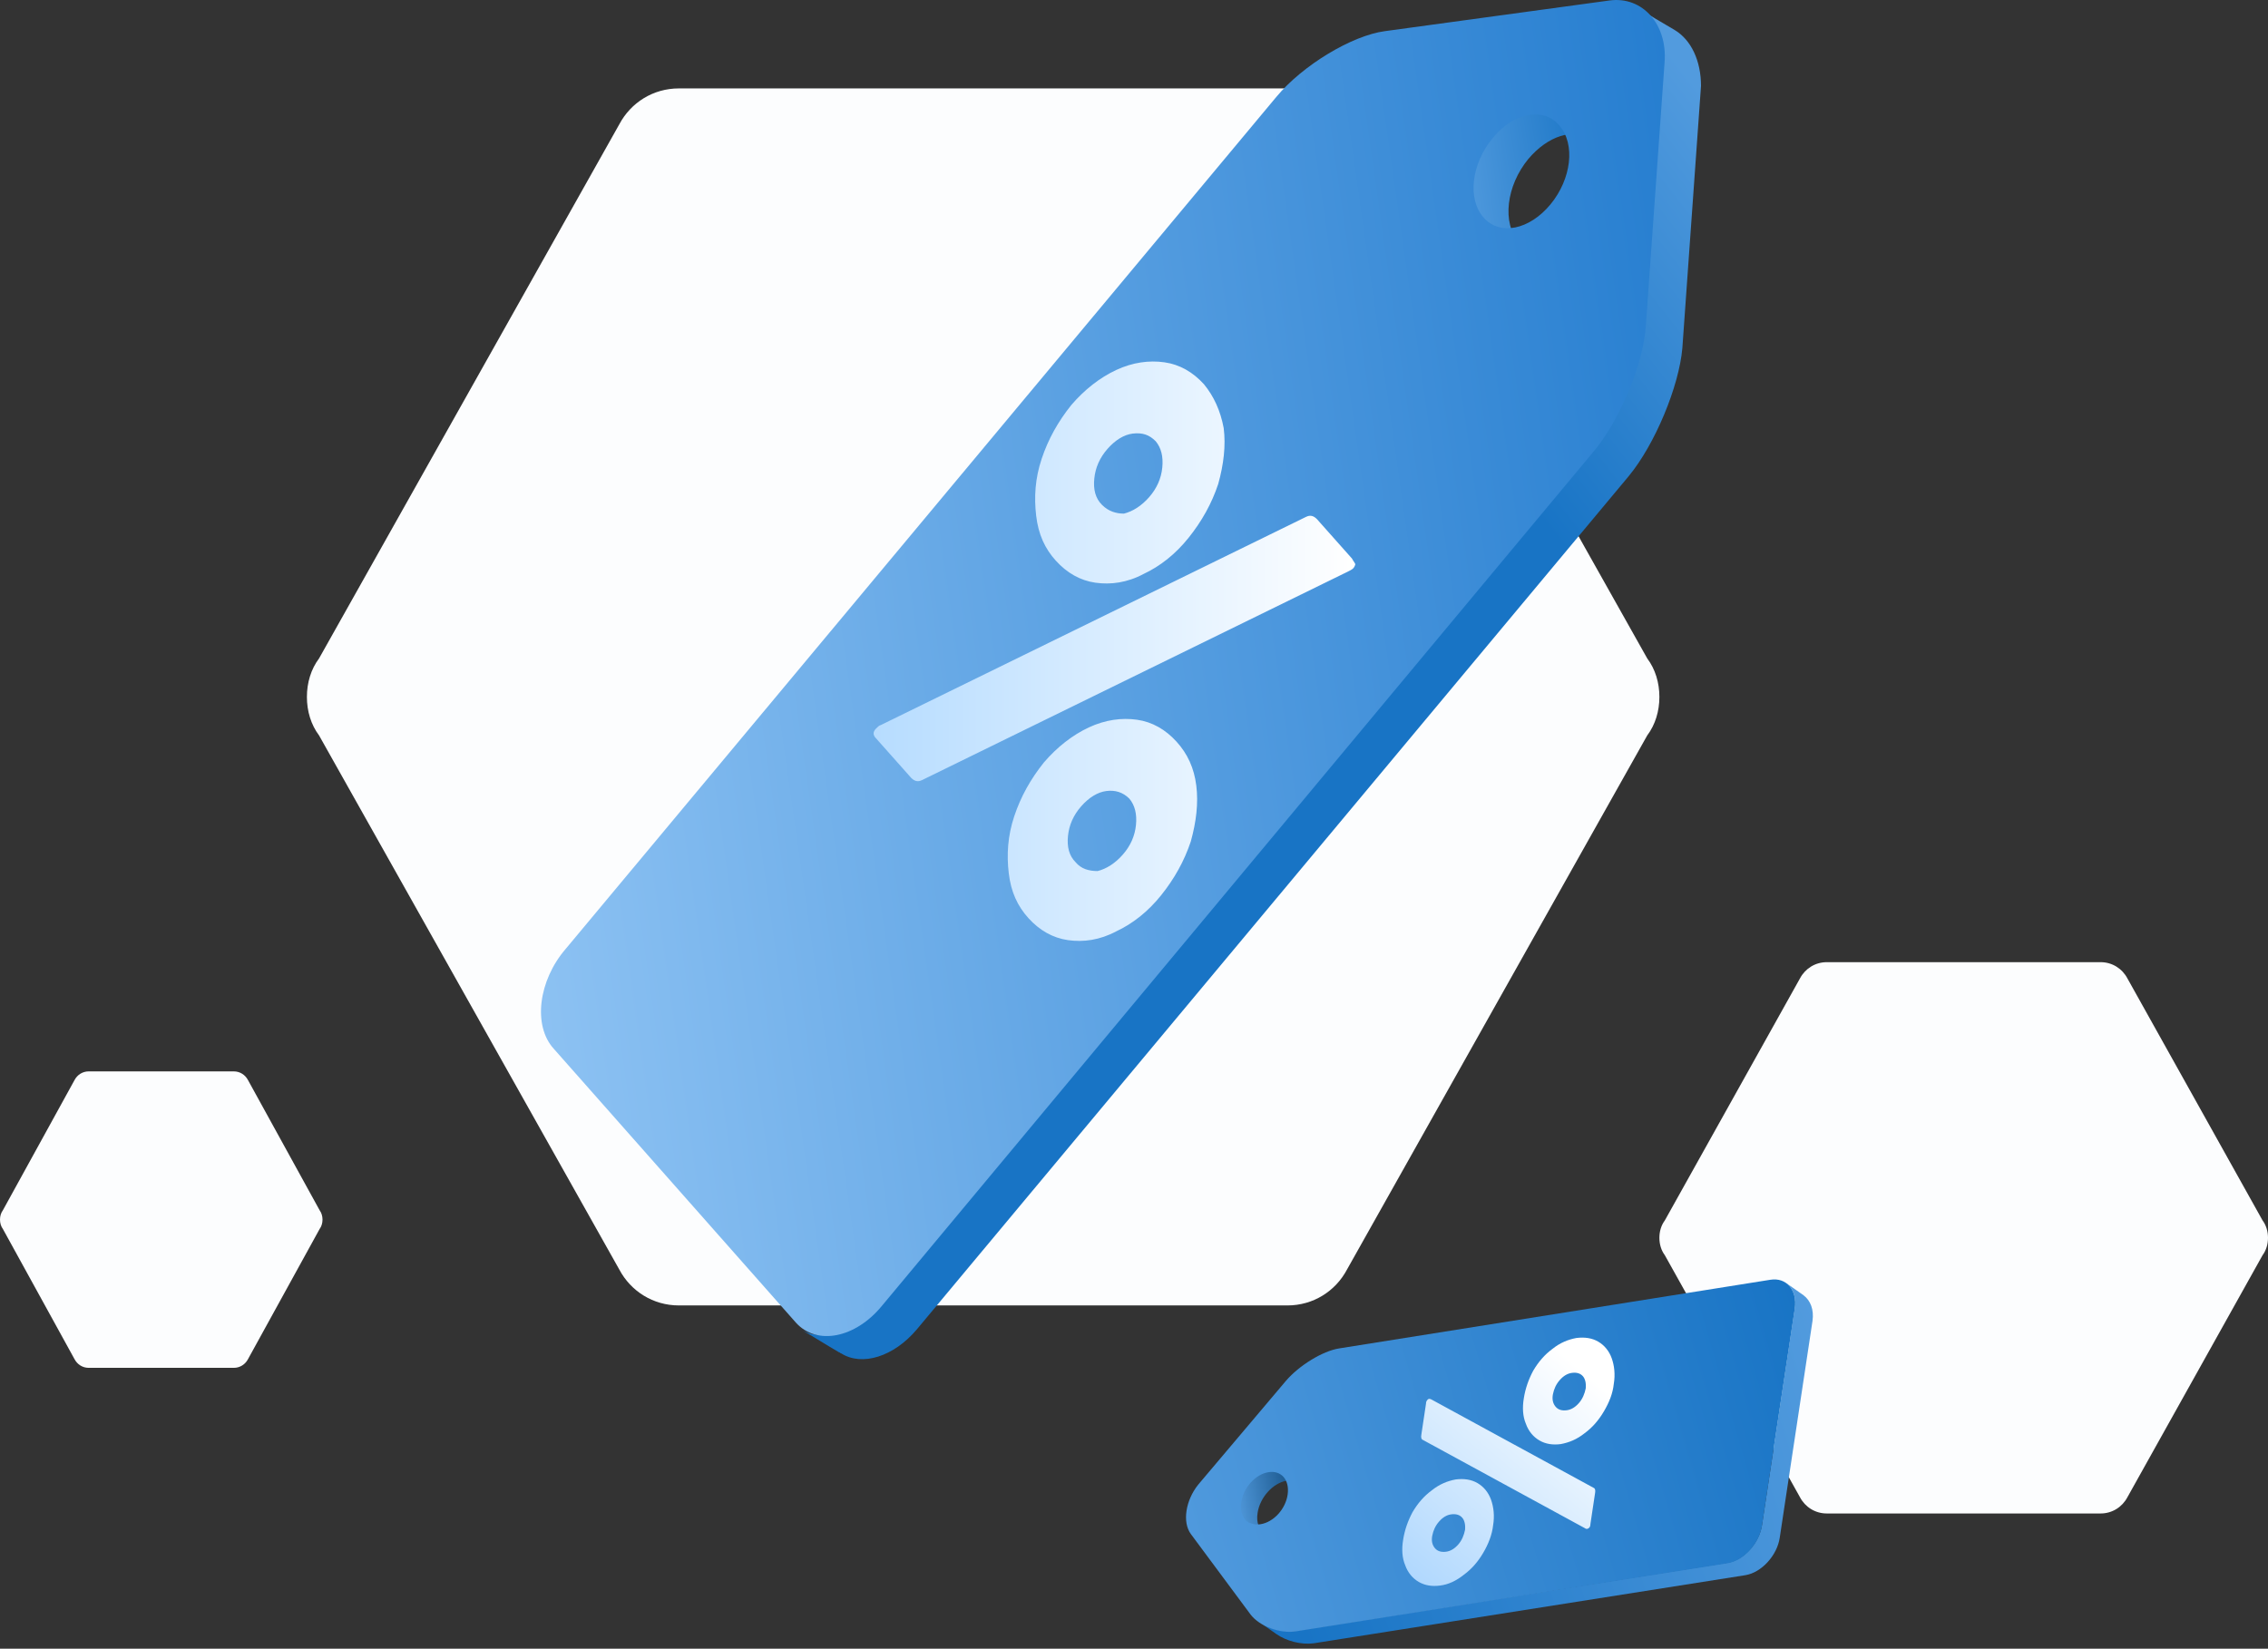 <?xml version="1.0" encoding="UTF-8"?> <svg xmlns="http://www.w3.org/2000/svg" width="436" height="317" viewBox="0 0 436 317" fill="none"><rect x="0" y="0" width="436" height="317" fill="#333333" stroke="none"/> <path d="M247.5 17C252.44 17 256.73 19.73 258.94 23.89L316.66 126.59C318.22 128.67 319 131.27 319 134C319 136.73 318.22 139.33 316.66 141.41L258.94 244.11C256.73 248.27 252.44 251 247.5 251L130.5 251C125.56 251 121.27 248.27 119.06 244.11L61.34 141.41C59.78 139.33 59 136.73 59 134C59 131.27 59.78 128.67 61.34 126.59L119.06 23.89C121.27 19.73 125.56 17 130.5 17L247.5 17Z" fill="#FCFDFE"></path> <path d="M403.825 185C406.048 185 407.978 186.237 408.973 188.121L434.947 234.643C435.649 235.586 436 236.763 436 238C436 239.237 435.649 240.414 434.947 241.357L408.973 287.879C407.978 289.763 406.048 291 403.825 291L351.175 291C348.952 291 347.021 289.763 346.027 287.879L320.053 241.357C319.351 240.414 319 239.237 319 238C319 236.763 319.351 235.586 320.053 234.643L346.027 188.121C347.022 186.237 348.952 185 351.175 185L403.825 185Z" fill="#FCFDFE"></path> <path d="M44.95 206C46.128 206 47.151 206.665 47.678 207.678L61.442 232.695C61.814 233.202 62 233.835 62 234.5C62 235.165 61.814 235.798 61.442 236.305L47.678 261.322C47.151 262.335 46.128 263 44.95 263L17.05 263C15.872 263 14.849 262.335 14.322 261.322L0.558 236.305C0.186 235.798 1.21671e-06 235.165 1.24577e-06 234.5C1.27484e-06 233.835 0.186 233.202 0.558 232.695L14.322 207.678C14.849 206.665 15.872 206 17.05 206L44.95 206Z" fill="#FCFDFE"></path> <path d="M246.317 282.626C247.508 283.494 248.808 284.363 250 285.231C249.35 284.797 248.375 284.58 247.4 284.688C244.692 285.122 242.2 287.945 241.767 290.875C241.442 292.721 242.092 294.24 243.175 295L239.492 292.395C238.409 291.635 237.759 290.115 238.084 288.27C238.517 285.231 241.117 282.517 243.717 282.083C244.692 281.866 245.559 282.083 246.317 282.626Z" fill="url(#paint0_linear_35_90)"></path> <path d="M346.737 249.064C345.637 248.264 344.437 247.464 343.337 246.664C344.637 247.564 345.337 249.364 345.037 251.464L338.737 293.164C338.237 296.664 335.237 299.964 332.137 300.464L249.137 313.564C246.737 313.964 243.938 313.164 241.938 311.764C243.038 312.564 244.237 313.364 245.337 314.164C247.337 315.564 250.137 316.264 252.537 315.964L335.537 302.864C338.637 302.364 341.637 299.064 342.137 295.664L348.438 253.964C348.738 251.764 348.037 250.064 346.737 249.064Z" fill="url(#paint1_linear_35_90)"></path> <path d="M340.337 246.064C343.437 245.564 345.537 248.064 345.037 251.564L338.737 293.264C338.237 296.764 335.237 300.064 332.137 300.564L249.137 313.664C246.037 314.164 242.137 312.664 240.437 310.464L228.937 294.964C227.237 292.664 227.937 288.464 230.337 285.464L247.237 265.464C249.737 262.564 254.237 259.764 257.437 259.264L340.337 246.064ZM242.337 293.064C244.837 292.664 247.137 290.164 247.537 287.364C247.937 284.564 246.337 282.664 243.837 283.064C241.337 283.464 239.037 286.064 238.637 288.764C238.137 291.564 239.837 293.464 242.337 293.064Z" fill="url(#paint2_linear_35_90)"></path> <path d="M304.838 266.961C304.638 267.961 304.238 268.961 303.538 269.761C302.838 270.561 302.038 271.061 301.138 271.161C300.238 271.261 299.538 271.061 299.038 270.461C298.538 269.861 298.338 269.061 298.538 268.061C298.738 267.061 299.138 266.161 299.838 265.361C300.538 264.561 301.338 264.061 302.238 263.961C303.138 263.861 303.838 264.061 304.338 264.661C304.738 265.161 304.938 265.961 304.838 266.961ZM292.938 268.861C292.638 270.661 292.738 272.361 293.338 273.761C293.838 275.161 294.738 276.261 295.938 276.961C297.138 277.661 298.538 277.861 300.038 277.661C301.638 277.361 303.138 276.761 304.638 275.561C306.138 274.461 307.338 273.061 308.338 271.361C309.338 269.661 310.038 267.961 310.238 266.061C310.538 264.261 310.338 262.561 309.838 261.161C309.338 259.761 308.438 258.661 307.238 257.961C306.038 257.261 304.638 257.061 303.038 257.261C301.438 257.561 299.938 258.161 298.438 259.361C296.938 260.461 295.738 261.861 294.738 263.561C293.838 265.261 293.238 266.961 292.938 268.861ZM274.138 269.861L273.238 275.861C273.138 276.361 273.238 276.761 273.538 276.861L304.738 293.861C304.838 293.961 304.938 293.961 305.138 293.961C305.438 293.861 305.738 293.661 305.738 293.061L306.638 287.061C306.738 286.561 306.638 286.161 306.338 286.061L275.138 269.061C274.938 268.961 274.838 268.961 274.738 268.961C274.638 268.961 274.438 269.061 274.338 269.261C274.238 269.361 274.138 269.561 274.138 269.861ZM281.638 294.161C281.438 295.161 281.038 296.161 280.338 296.961C279.638 297.761 278.838 298.261 277.938 298.361C277.038 298.461 276.338 298.261 275.838 297.661C275.338 297.061 275.138 296.261 275.338 295.261C275.538 294.261 275.938 293.361 276.638 292.561C277.338 291.761 278.138 291.261 279.038 291.161C279.938 291.061 280.638 291.261 281.138 291.861C281.538 292.361 281.738 293.161 281.638 294.161ZM269.738 296.061C269.438 297.861 269.538 299.561 270.138 300.961C270.638 302.361 271.538 303.461 272.738 304.161C273.938 304.861 275.338 305.061 276.838 304.861C278.438 304.661 279.938 303.961 281.438 302.761C282.938 301.661 284.138 300.261 285.138 298.561C286.138 296.861 286.838 295.061 287.038 293.261C287.338 291.461 287.138 289.761 286.638 288.361C286.138 286.961 285.238 285.861 284.038 285.161C282.838 284.461 281.438 284.261 279.838 284.461C278.238 284.761 276.738 285.361 275.238 286.561C273.738 287.661 272.538 289.061 271.538 290.761C270.638 292.461 270.038 294.161 269.738 296.061Z" fill="url(#paint3_linear_35_90)"></path> <path d="M298.011 21.869C294.682 19.859 289.578 21.422 285.805 25.666C281.588 30.803 280.7 37.95 284.029 41.746C284.473 42.193 284.917 42.64 285.583 43.087C288.246 44.65 290.909 46.213 293.572 48C293.128 47.777 292.463 47.33 292.019 46.66C288.69 42.863 289.578 35.716 293.794 30.579C297.567 26.113 302.449 24.549 306 26.782C303.337 25.219 300.674 23.432 298.011 21.869Z" fill="url(#paint4_linear_35_90)"></path> <path d="M321.942 5.771C319.412 4.295 316.882 2.819 314.352 1.133C317.514 3.03 319.623 7.036 319.201 11.884L315.617 62.269C315.195 69.648 310.558 80.821 305.287 86.935L168.468 250.949C164.041 256.219 157.927 258.116 153.922 255.587C156.452 257.062 158.771 258.538 161.3 260.014C161.511 260.014 161.511 260.225 161.722 260.225C165.728 262.754 171.841 260.857 176.268 255.587L313.087 91.573C318.147 85.459 322.785 74.286 323.417 66.907L327.001 16.522C327.001 11.674 325.104 7.668 321.942 5.771Z" fill="url(#paint5_linear_35_90)"></path> <path d="M169.467 251.166C164.407 257.28 157.029 258.756 153.023 254.329L106.433 201.625C102.428 197.198 103.482 188.554 108.752 182.441L245.36 18.637C250.42 12.524 259.907 6.832 266.231 5.989L309.448 0.086C315.773 -0.758 320.622 4.724 319.989 12.102L316.405 62.487C315.984 69.865 311.346 81.039 306.075 87.152L169.467 251.166ZM286.891 26.648C282.886 31.497 282.042 38.243 285.205 41.827C288.367 45.411 294.059 44.146 298.064 39.297C302.07 34.449 302.913 27.703 299.751 24.119C296.799 20.535 290.897 21.589 286.891 26.648Z" fill="url(#paint6_linear_35_90)"></path> <path d="M206.784 165.794C205.519 164.53 205.098 162.843 205.308 160.735C205.519 158.627 206.362 156.729 207.838 155.043C209.314 153.356 211 152.302 212.687 152.091C214.373 151.881 215.849 152.302 217.114 153.567C218.168 154.832 218.59 156.519 218.379 158.627C218.168 160.735 217.325 162.632 215.849 164.319C214.373 166.005 212.687 167.059 211 167.481C209.314 167.481 207.838 167.059 206.784 165.794ZM226.179 142.605C224.071 140.286 221.541 138.81 218.59 138.388C215.638 137.967 212.476 138.389 209.314 139.864C206.152 141.34 203.2 143.659 200.67 146.61C198.141 149.773 196.243 153.146 194.978 156.94C193.714 160.735 193.503 164.319 193.924 167.903C194.346 171.486 195.611 174.227 197.719 176.546C199.827 178.865 202.357 180.341 205.308 180.762C208.26 181.184 211.422 180.762 214.584 179.076C217.746 177.6 220.698 175.281 223.228 172.119C225.757 168.957 227.655 165.584 228.92 161.789C229.974 157.994 230.395 154.41 229.974 151.037C229.552 147.664 228.287 144.924 226.179 142.605ZM259.909 107.399L253.163 99.809C252.531 99.177 251.899 98.966 251.055 99.388L169.259 139.443C169.048 139.443 168.627 139.864 168.416 140.075C167.783 140.707 167.783 141.34 168.416 141.972L175.162 149.562C175.794 150.194 176.427 150.405 177.27 149.983L259.066 109.928C259.488 109.718 259.909 109.507 260.12 109.296C260.331 109.085 260.542 108.664 260.542 108.453C260.331 108.031 260.12 107.82 259.909 107.399ZM211.844 97.069C210.579 95.804 210.157 94.117 210.368 92.009C210.579 89.901 211.422 88.004 212.898 86.317C214.373 84.631 216.06 83.577 217.746 83.366C219.644 83.155 220.909 83.577 222.174 84.841C223.228 86.106 223.649 87.793 223.438 89.901C223.228 92.009 222.384 93.906 220.909 95.593C219.433 97.28 217.746 98.334 216.06 98.755C214.584 98.755 213.109 98.334 211.844 97.069ZM231.449 73.879C229.341 71.56 226.812 70.084 223.86 69.663C220.909 69.241 217.746 69.663 214.584 71.138C211.422 72.614 208.471 74.933 205.941 77.885C203.411 81.047 201.514 84.42 200.249 88.215C198.984 92.009 198.773 95.593 199.195 99.177C199.616 102.761 200.881 105.501 202.989 107.82C205.098 110.139 207.627 111.615 210.579 112.037C213.53 112.458 216.692 112.037 219.855 110.35C223.017 108.874 225.968 106.555 228.498 103.393C231.028 100.231 232.925 96.858 234.19 93.063C235.244 89.269 235.666 85.685 235.244 82.312C234.612 78.939 233.347 76.198 231.449 73.879Z" fill="url(#paint7_linear_35_90)"></path> <defs> <linearGradient id="paint0_linear_35_90" x1="250" y1="282.477" x2="236.376" y2="284.606" gradientUnits="userSpaceOnUse"> <stop stop-color="#104B7E"></stop> <stop offset="1" stop-color="#529BDE"></stop> </linearGradient> <linearGradient id="paint1_linear_35_90" x1="252.146" y1="318.961" x2="359.566" y2="284.35" gradientUnits="userSpaceOnUse"> <stop stop-color="#1874C5"></stop> <stop offset="1" stop-color="#529BDE"></stop> </linearGradient> <linearGradient id="paint2_linear_35_90" x1="345.11" y1="248.487" x2="219.643" y2="285.2" gradientUnits="userSpaceOnUse"> <stop stop-color="#1874C5"></stop> <stop offset="1" stop-color="#529BDE"></stop> </linearGradient> <linearGradient id="paint3_linear_35_90" x1="259.307" y1="317.487" x2="304.806" y2="263.987" gradientUnits="userSpaceOnUse"> <stop stop-color="#94CAFD"></stop> <stop offset="1" stop-color="white"></stop> </linearGradient> <linearGradient id="paint4_linear_35_90" x1="306" y1="21.991" x2="278.704" y2="26.099" gradientUnits="userSpaceOnUse"> <stop stop-color="#1874C5"></stop> <stop offset="1" stop-color="#529BDE"></stop> </linearGradient> <linearGradient id="paint5_linear_35_90" x1="320.141" y1="130.702" x2="379.248" y2="84.735" gradientUnits="userSpaceOnUse"> <stop stop-color="#1874C5"></stop> <stop offset="1" stop-color="#529BDE"></stop> </linearGradient> <linearGradient id="paint6_linear_35_90" x1="320.045" y1="9.427" x2="73.758" y2="44.495" gradientUnits="userSpaceOnUse"> <stop stop-color="#267ED0"></stop> <stop offset="1" stop-color="#90C4F4"></stop> </linearGradient> <linearGradient id="paint7_linear_35_90" x1="167.953" y1="125.241" x2="260.261" y2="125.241" gradientUnits="userSpaceOnUse"> <stop stop-color="#B6DCFF"></stop> <stop offset="1" stop-color="white"></stop> </linearGradient> </defs> </svg> 